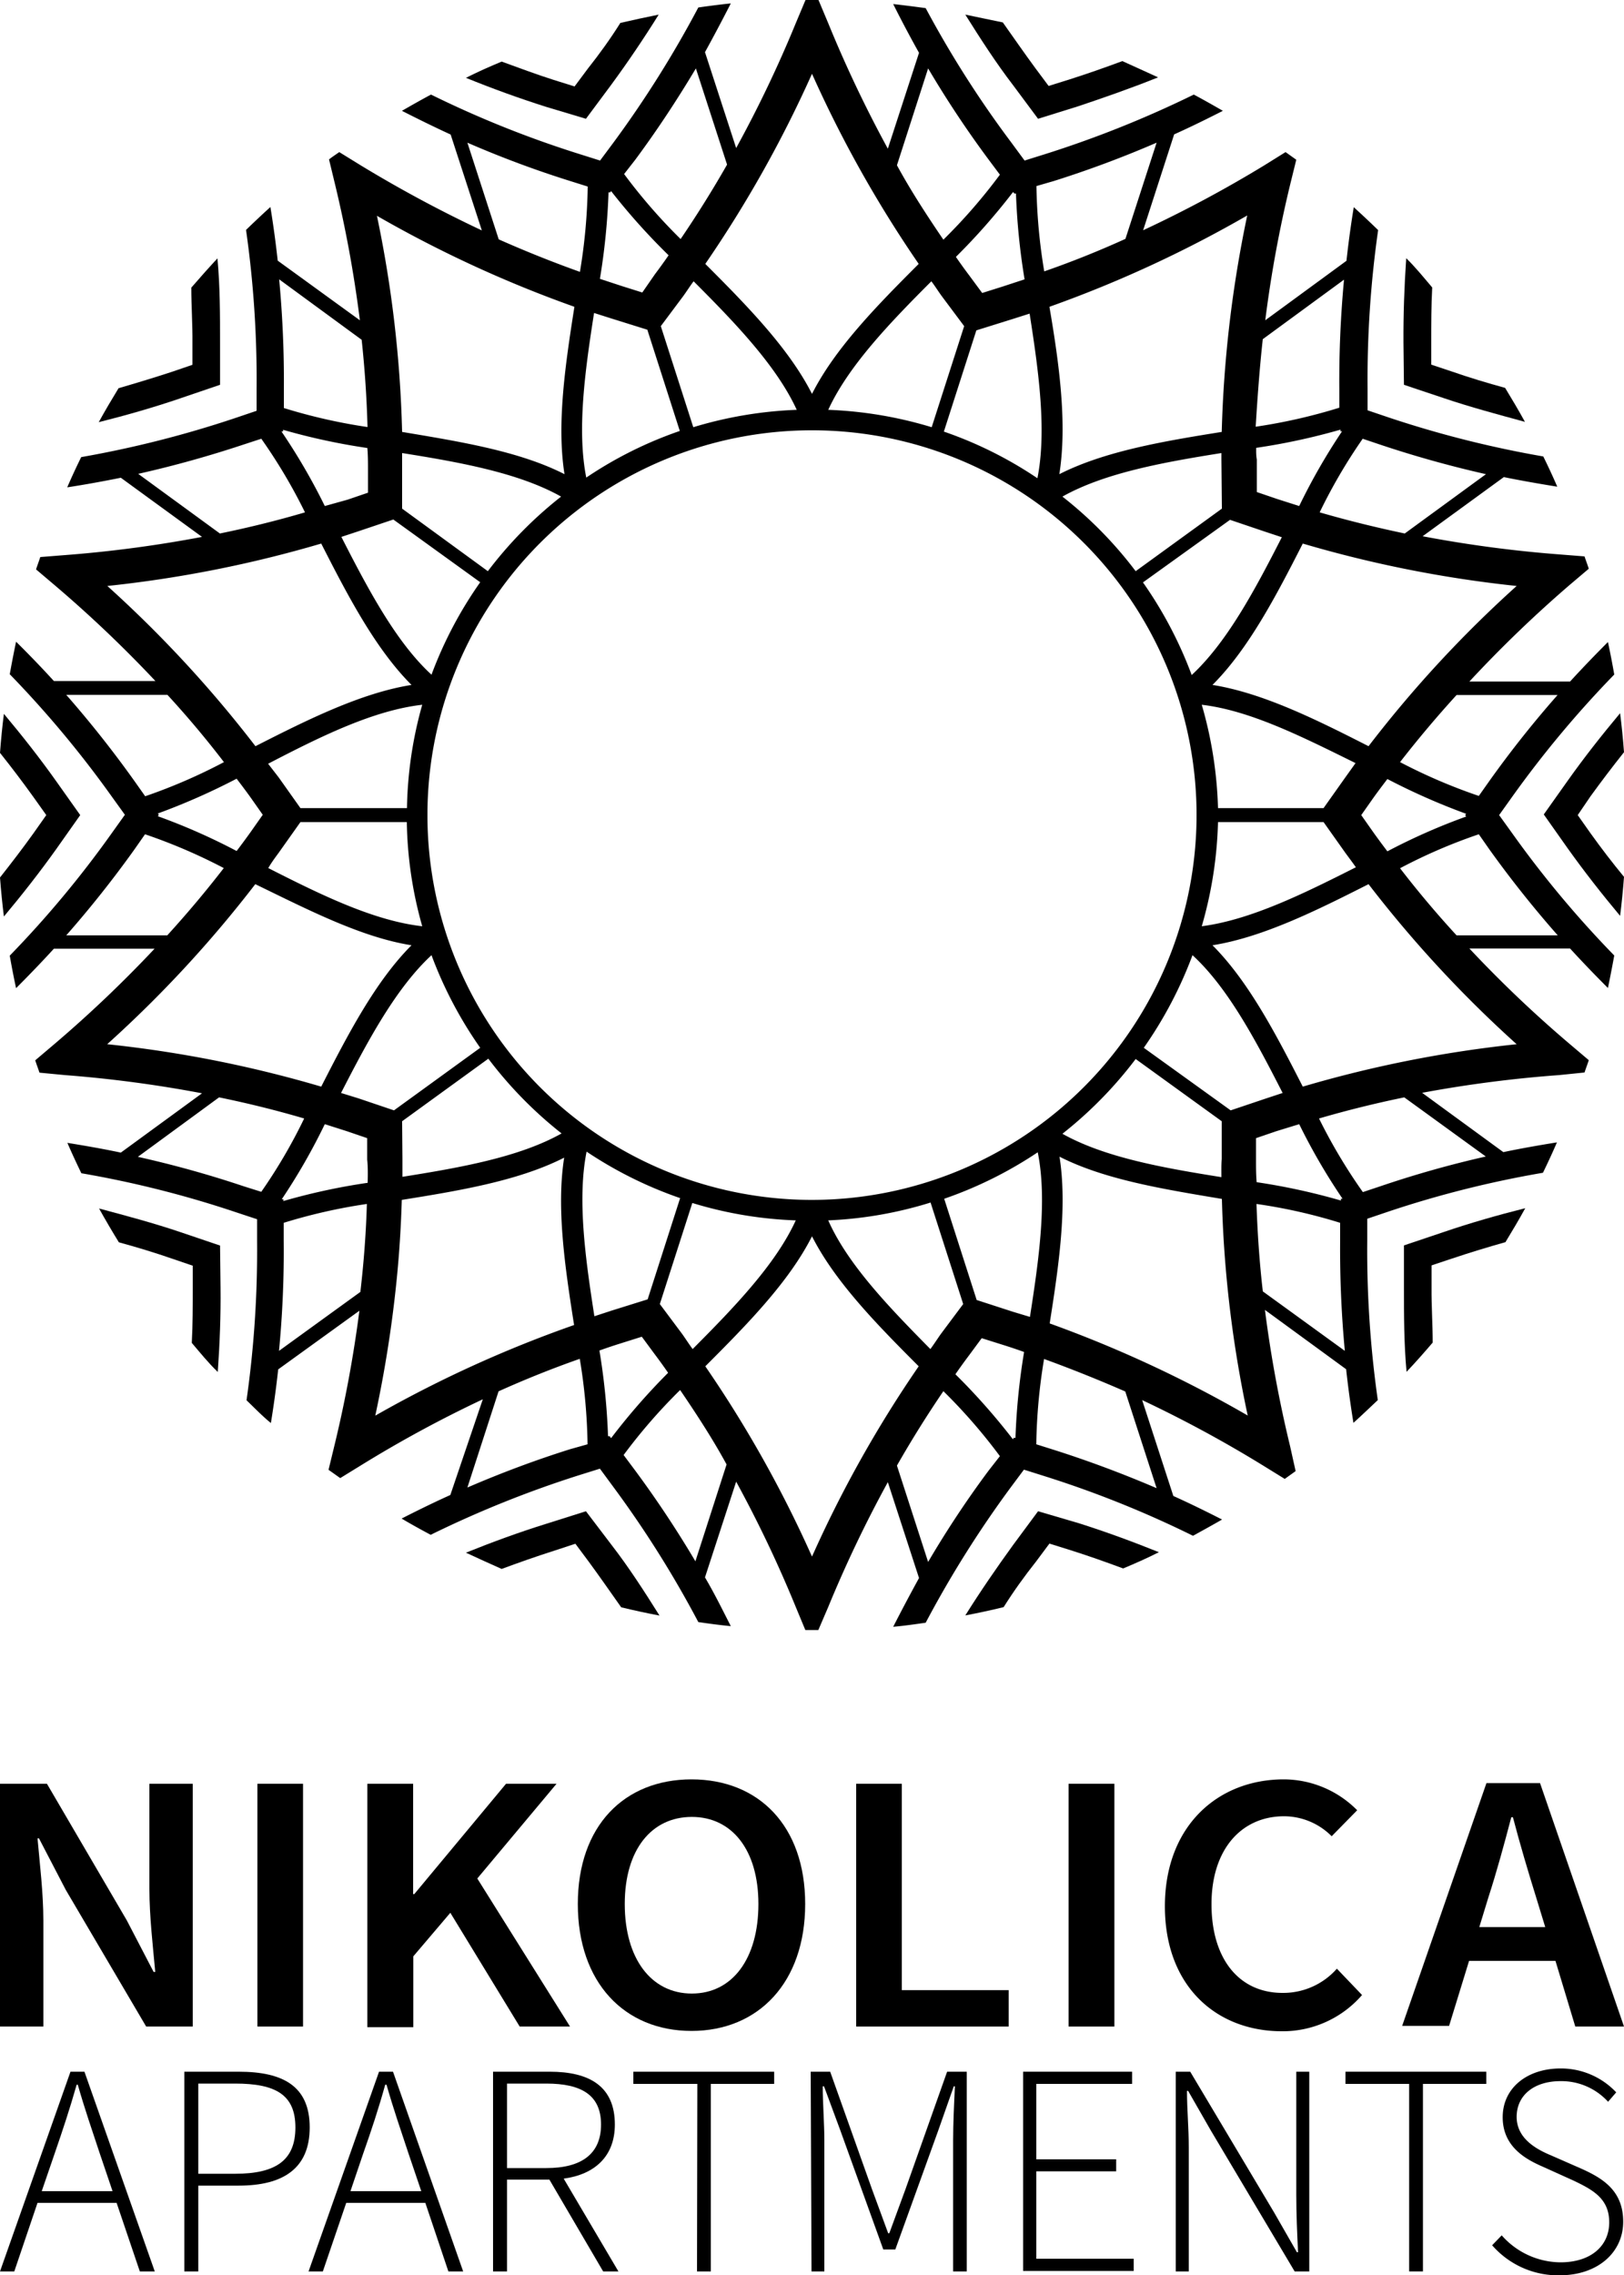 <svg id="Layer_1" data-name="Layer 1" xmlns="http://www.w3.org/2000/svg" viewBox="0 0 100 140"><defs><style>.cls-1{fill:#000000;}</style></defs><title>NIKOLICA WEB dodatno</title><path class="cls-1" d="M4.94,50.16l-1.49-2.1c-1-1.41-2.08-2.78-3.21-4.13Q.09,45.11,0,46.33c.71.89,1.4,1.8,2.06,2.72l.79,1.11-.79,1.12C1.4,52.2.71,53.1,0,54q.09,1.2.24,2.4c1.13-1.35,2.21-2.73,3.21-4.13Z"/><path class="cls-1" d="M13.55,76.65l-2.45-.83c-1.63-.55-3.31-1-5-1.45.39.7.8,1.4,1.22,2.08,1.1.3,2.19.63,3.26,1l1.29.44,0,1.37c0,1.11,0,2.24-.06,3.38.52.61,1,1.21,1.6,1.79.12-1.74.19-3.48.17-5.19Z"/><path class="cls-1" d="M36.08,93l-2.47.78c-1.64.51-3.28,1.11-4.92,1.77.73.34,1.46.67,2.2,1,1.08-.4,2.16-.78,3.23-1.12L35.43,95l.82,1.1c.67.91,1.32,1.85,2,2.81.78.19,1.57.36,2.36.51-.94-1.5-1.91-3-2.94-4.33Z"/><path class="cls-1" d="M63.92,93l-1.54,2.08c-1,1.38-2,2.83-2.94,4.33.8-.15,1.58-.32,2.36-.51.63-1,1.28-1.9,2-2.81l.82-1.1,1.31.41c1.08.34,2.15.72,3.23,1.12.74-.31,1.47-.63,2.2-1-1.64-.66-3.28-1.26-4.92-1.78Z"/><path class="cls-1" d="M86.45,76.64l0,2.59c0,1.71,0,3.44.16,5.19.55-.58,1.08-1.18,1.61-1.8,0-1.13-.08-2.26-.07-3.38l0-1.37,1.29-.43c1.07-.36,2.16-.69,3.26-1,.42-.69.83-1.38,1.22-2.09-1.71.43-3.39.91-5,1.46Z"/><path class="cls-1" d="M92.31,50.16l.8-1.12a64.7,64.7,0,0,1,6.29-7.53c-.12-.68-.25-1.36-.39-2-.8.8-1.58,1.61-2.33,2.43h-6.2A76.6,76.6,0,0,1,96.65,36l1.18-1c-.08-.26-.18-.51-.26-.76l-1.52-.12A76.43,76.43,0,0,1,87.6,33l5-3.64c1.08.22,2.18.41,3.29.59-.27-.63-.56-1.25-.86-1.86a65.3,65.3,0,0,1-9.52-2.4l-1.3-.44V23.92a65,65,0,0,1,.65-9.76q-.74-.72-1.5-1.41-.27,1.65-.45,3.3l-5,3.66a75.45,75.45,0,0,1,1.54-8.38l.37-1.5-.66-.47-1.3.81a76.6,76.6,0,0,1-7.47,4l1.91-5.9c1-.45,2-.94,3-1.45-.59-.34-1.19-.68-1.79-1a65.83,65.83,0,0,1-9.11,3.65l-1.31.41-.81-1.1A64.37,64.37,0,0,1,57,.5c-.67-.09-1.36-.18-2-.25q.76,1.52,1.59,3l-1.92,5.9A76.72,76.72,0,0,1,51,1.43L50.4,0h-.8L49,1.43a75.52,75.52,0,0,1-3.67,7.68l-1.92-5.9c.55-1,1.08-2,1.59-3-.68.07-1.37.16-2,.25a66.19,66.19,0,0,1-5.23,8.32l-.82,1.1-1.3-.41a64.13,64.13,0,0,1-9.11-3.65c-.6.32-1.2.66-1.79,1,1,.51,2,1,3,1.46l1.92,5.9a79.45,79.45,0,0,1-7.45-4l-1.33-.82c-.21.15-.43.29-.63.45l.37,1.53a76.08,76.08,0,0,1,1.53,8.37l-5.06-3.67q-.18-1.65-.45-3.3-.76.69-1.5,1.41a65,65,0,0,1,.65,9.76v1.37l-1.3.44A65.3,65.3,0,0,1,5,28.13c-.3.61-.59,1.23-.86,1.86,1.11-.17,2.21-.37,3.3-.59l5,3.64A76.43,76.43,0,0,1,4,34.16l-1.52.12c-.08.25-.18.51-.26.76l1.18,1a76.6,76.6,0,0,1,6.17,5.87H3.32c-.75-.82-1.53-1.63-2.33-2.42-.14.66-.27,1.34-.39,2a64.79,64.79,0,0,1,6.29,7.54l.8,1.11-.8,1.12A63.88,63.88,0,0,1,.6,58.81c.12.68.25,1.36.39,2,.8-.8,1.58-1.61,2.33-2.43h6.2a76.6,76.6,0,0,1-6.17,5.87l-1.18,1c.08.26.18.51.26.76L4,66.16a76.56,76.56,0,0,1,8.44,1.12l-5,3.65c-1.08-.23-2.18-.42-3.29-.6.27.63.56,1.25.86,1.87a64,64,0,0,1,9.52,2.4l1.3.43V76.4a65.18,65.18,0,0,1-.65,9.77c.49.47,1,1,1.5,1.4q.27-1.65.45-3.3l5-3.61a76.6,76.6,0,0,1-1.56,8.39l-.34,1.4.72.51,1.22-.75a75.34,75.34,0,0,1,7.56-4.1L27.73,92c-1,.45-2,.94-3,1.45.59.35,1.19.68,1.79,1a65.9,65.9,0,0,1,9.11-3.66l1.31-.41.81,1.1A65.06,65.06,0,0,1,43,99.82c.68.1,1.36.19,2,.25-.51-1-1-2-1.59-3l1.92-5.89A76.55,76.55,0,0,1,49,98.89l.59,1.42h.8L51,98.89a76.55,76.55,0,0,1,3.67-7.68l1.92,5.9c-.55,1-1.08,2-1.59,3,.68-.06,1.37-.16,2-.25a66.19,66.19,0,0,1,5.23-8.32l.82-1.1,1.3.41a64.2,64.2,0,0,1,9.11,3.66c.6-.33,1.2-.66,1.79-1-1-.51-2-1-3-1.45l-1.92-5.9a76.11,76.11,0,0,1,7.5,4.06l1.28.79.67-.48L79.44,89a77,77,0,0,1-1.55-8.39l5,3.65q.18,1.65.45,3.3c.51-.46,1-.93,1.5-1.4a65.18,65.18,0,0,1-.65-9.77V75l1.3-.44a64,64,0,0,1,9.52-2.39c.3-.62.59-1.24.86-1.87-1.11.18-2.21.37-3.3.6l-5-3.65A76.56,76.56,0,0,1,96,66.16L97.57,66c.08-.25.18-.5.26-.76l-1.18-1a74.89,74.89,0,0,1-6.17-5.87h6.2c.75.82,1.53,1.63,2.33,2.43.14-.67.27-1.35.39-2a63.88,63.88,0,0,1-6.29-7.53Zm3.6-7.39a64.9,64.9,0,0,0-4.2,5.29l-.65.92a34,34,0,0,1-4.85-2.08q1.64-2.11,3.48-4.13Zm-5.63,7.48a37.82,37.82,0,0,0-4.85,2.14c-.29-.38-.57-.76-.85-1.15l-.76-1.08.76-1.08c.28-.39.56-.76.85-1.14a40.83,40.83,0,0,0,4.85,2.14l-.06.08Zm3.11-14.19a73.18,73.18,0,0,0-9.12,9.86c-3.22-1.64-6.52-3.28-9.61-3.77,2.22-2.22,3.92-5.48,5.56-8.7A74,74,0,0,0,93.39,36.06ZM75.21,72.44c-3.58-.57-7.19-1.21-9.79-2.67a25.18,25.18,0,0,0,4.51-4.6L75.23,69l0,2.32C75.2,71.7,75.21,72.07,75.21,72.44ZM50,73.84A23.68,23.68,0,1,1,73.68,50.16,23.7,23.7,0,0,1,50,73.84Zm7.31.19,2,6.22-1.39,1.86c-.21.3-.41.61-.63.91C54.75,80.45,52.2,77.81,51,75.1A24.68,24.68,0,0,0,57.31,74ZM49,75.1c-1.24,2.71-3.79,5.35-6.35,7.92-.22-.3-.42-.61-.63-.91l-1.39-1.86,2-6.22A24.68,24.68,0,0,0,49,75.1ZM24.76,69l5.31-3.85a25.18,25.18,0,0,0,4.51,4.6c-2.6,1.46-6.22,2.1-9.8,2.67,0-.37,0-.73,0-1.1Zm4.81-33.17a24.92,24.92,0,0,0-3,5.69c-2.18-2-3.9-5.25-5.55-8.48l1-.33,2.2-.74ZM24.76,31.3l0-2.32c0-.36,0-.73,0-1.1,3.58.57,7.19,1.22,9.79,2.68a25.13,25.13,0,0,0-4.51,4.59Zm-7.6,21.18,1.34-1.89h6.55A24.75,24.75,0,0,0,26,57c-3-.34-6.25-1.94-9.48-3.58C16.72,53.07,16.94,52.78,17.16,52.48ZM16.51,47C19.74,45.32,23,43.71,26,43.37a24.75,24.75,0,0,0-.94,6.36H18.5l-1.34-1.89ZM26.57,58.78a25.2,25.2,0,0,0,3,5.7l-5.31,3.85-2.19-.74L21,67.26C22.67,64,24.39,60.8,26.57,58.78ZM42.69,26.29l-2-6.22,1.39-1.86c.21-.29.41-.61.63-.9,2.56,2.56,5.11,5.21,6.35,7.91A25.12,25.12,0,0,0,42.69,26.29ZM51,25.22c1.24-2.7,3.79-5.35,6.35-7.91.22.29.42.61.63.9l1.39,1.86-2,6.22A25.12,25.12,0,0,0,51,25.22ZM75.24,31.3l-5.31,3.85a24.81,24.81,0,0,0-4.51-4.59c2.6-1.46,6.21-2.11,9.79-2.68v.37Zm.5.69,2.19.74,1,.33c-1.65,3.23-3.37,6.46-5.55,8.48a25.2,25.2,0,0,0-3-5.7ZM70.43,64.48a25.2,25.2,0,0,0,3-5.7c2.18,2,3.9,5.25,5.55,8.48l-1,.33-2.2.74ZM82.84,47.84,81.5,49.73H75A25.18,25.18,0,0,0,74,43.37c3,.35,6.24,2,9.47,3.59Zm.65,5.53C80.26,55,77,56.61,74,57A25.18,25.18,0,0,0,75,50.59H81.5l1.34,1.89C83.06,52.78,83.28,53.07,83.49,53.37ZM83.91,27l1.07.36a67.15,67.15,0,0,0,6.52,1.82l-5,3.65q-2.68-.56-5.24-1.3A33.26,33.26,0,0,1,83.91,27Zm-6.15-6.13,5-3.66a67,67,0,0,0-.29,6.75v1.13a34,34,0,0,1-5.15,1.17C77.43,24.46,77.56,22.66,77.76,20.85Zm-.41,6.69a39.48,39.48,0,0,0,5.19-1.12v.1l.1,0A37.88,37.88,0,0,0,80,31.14l-1.35-.43-1.26-.43,0-2C77.34,28,77.35,27.77,77.35,27.54ZM76.8,13.26a74,74,0,0,0-1.57,13.32c-3.57.57-7.2,1.18-10,2.6.49-3.09,0-6.74-.61-10.3A74.2,74.2,0,0,0,76.8,13.26ZM64.89,11.14a65.65,65.65,0,0,0,6.33-2.36L69.3,14.7q-2.49,1.13-5,2a34.78,34.78,0,0,1-.48-5.25ZM63.4,19.3c.56,3.58,1.06,7.21.48,10.13a24.61,24.61,0,0,0-5.76-2.87l2-6.23,2.21-.69Zm-1-7.47.06.08.1,0a40.82,40.82,0,0,0,.53,5.28l-1.34.44-1.27.4-.79-1.07c-.28-.37-.56-.76-.83-1.15A39.66,39.66,0,0,0,62.37,11.83ZM57.15,4.21a63.92,63.92,0,0,0,3.74,5.63l.68.91a34,34,0,0,1-3.48,4c-1-1.47-2-3-2.86-4.58ZM50,4.54a74,74,0,0,0,6.57,11.7c-2.56,2.56-5.15,5.19-6.57,8-1.42-2.8-4-5.43-6.57-8A74,74,0,0,0,50,4.54ZM39.11,9.84c1.32-1.78,2.57-3.67,3.74-5.63l1.92,5.92c-.9,1.58-1.86,3.11-2.86,4.58a34,34,0,0,1-3.48-4Zm-1.64,2,.1,0,.06-.08a39.66,39.66,0,0,0,3.54,3.95c-.27.39-.55.78-.83,1.15L39.55,18l-1.27-.4-1.34-.44A40.82,40.82,0,0,0,37.47,11.88Zm.18,7.76,2.21.69,2,6.23a24.61,24.61,0,0,0-5.76,2.87c-.58-2.92-.08-6.55.48-10.13ZM28.78,8.78a63.1,63.1,0,0,0,6.33,2.36l1.08.34a34.78,34.78,0,0,1-.48,5.25q-2.52-.9-5-2Zm6.59,10.1c-.56,3.56-1.1,7.21-.61,10.3-2.79-1.42-6.42-2-10-2.6a73.29,73.29,0,0,0-1.55-13.3A74.25,74.25,0,0,0,35.37,18.88ZM22.66,29l0,1.32-1.26.43L20,31.14a37.88,37.88,0,0,0-2.67-4.59l.1,0v-.1a39.48,39.48,0,0,0,5.19,1.12C22.66,28,22.66,28.49,22.66,29Zm-.39-8.09q.29,2.7.36,5.37a34.28,34.28,0,0,1-5.15-1.17V23.94a67,67,0,0,0-.29-6.75ZM8.51,29.16c2.23-.5,4.4-1.11,6.51-1.81L16.09,27a33.26,33.26,0,0,1,2.69,4.53q-2.55.75-5.24,1.3Zm-1.9,6.9a74,74,0,0,0,13.17-2.61c1.64,3.22,3.34,6.48,5.56,8.7-3.09.49-6.39,2.13-9.61,3.77A73.83,73.83,0,0,0,6.61,36.06Zm3.11,14a40.83,40.83,0,0,0,4.85-2.14c.29.38.57.75.85,1.14l.76,1.08-.76,1.08c-.28.39-.56.77-.85,1.15a37.82,37.82,0,0,0-4.85-2.14l.06-.09ZM4.08,42.76h6.23q1.84,2,3.48,4.14A34,34,0,0,1,8.94,49l-.65-.92A67,67,0,0,0,4.08,42.76Zm0,14.8a66.66,66.66,0,0,0,4.2-5.29l.65-.93a34,34,0,0,1,4.85,2.08q-1.63,2.11-3.48,4.14Zm2.52,6.7a73.71,73.71,0,0,0,9.12-9.85C19,56,22.25,57.68,25.34,58.17c-2.22,2.22-3.92,5.49-5.56,8.7A74,74,0,0,0,6.61,64.26Zm9.48,9.08L15,73a65,65,0,0,0-6.51-1.81l5-3.66q2.69.55,5.24,1.3A32.66,32.66,0,0,1,16.09,73.34Zm6.1,6.17-5,3.62a64.07,64.07,0,0,0,.29-6.75V75.25a33.9,33.9,0,0,1,5.12-1.16C22.54,75.88,22.4,77.69,22.19,79.51Zm.45-6.72a39,39,0,0,0-5.18,1.12V73.8l-.1,0A37.88,37.88,0,0,0,20,69.18l1.35.43,1.26.43,0,1.32C22.66,71.83,22.65,72.31,22.64,72.79Zm.48,14.32A75.84,75.84,0,0,0,24.4,79l0,0,0,0c.18-1.73.29-3.45.34-5.16,3.57-.57,7.21-1.18,10-2.6-.49,3.09.05,6.74.61,10.3A74.43,74.43,0,0,0,23.12,87.11Zm12,2.07q-3.18,1-6.33,2.36l1.92-5.92q2.49-1.12,5-2a34.79,34.79,0,0,1,.48,5.26ZM36.6,81c-.56-3.59-1.06-7.22-.48-10.13a25,25,0,0,0,5.76,2.86l-2,6.23-2.21.69Zm1,7.47-.06-.09-.1,0a40.51,40.51,0,0,0-.53-5.27c.44-.16.89-.31,1.34-.45l1.27-.4.79,1.07c.28.37.56.76.83,1.15A39.71,39.71,0,0,0,37.63,88.5Zm5.22,7.61a65.43,65.43,0,0,0-3.74-5.63l-.68-.91a34,34,0,0,1,3.48-4c1,1.47,2,3,2.86,4.58ZM50,95.79a73.61,73.61,0,0,0-6.57-11.71c2.56-2.56,5.15-5.19,6.57-8,1.42,2.8,4,5.43,6.57,8A73.61,73.61,0,0,0,50,95.79Zm10.89-5.31q-2,2.68-3.74,5.64l-1.92-5.93c.9-1.58,1.86-3.11,2.86-4.58a34,34,0,0,1,3.48,4Zm1.64-2-.1,0-.06.09a39.71,39.71,0,0,0-3.54-4c.27-.39.55-.78.83-1.15l.79-1.07,1.27.4c.45.14.9.29,1.34.45A40.51,40.51,0,0,0,62.53,88.44Zm-.17-7.76L60.14,80l-2-6.23a25,25,0,0,0,5.76-2.86c.59,2.91.08,6.54-.48,10.13Zm8.86,10.86q-3.15-1.35-6.33-2.36l-1.08-.34a34.78,34.78,0,0,1,.48-5.25c1.68.61,3.35,1.28,5,2Zm-6.59-10.1c.56-3.56,1.1-7.21.61-10.3,2.79,1.42,6.42,2,10,2.6a72.39,72.39,0,0,0,1.59,13.33A75.29,75.29,0,0,0,64.63,81.44ZM77.34,71.36l0-1.32,1.26-.43L80,69.18a37.88,37.88,0,0,0,2.67,4.59l-.1,0v.11a39.42,39.42,0,0,0-5.19-1.13C77.34,72.31,77.34,71.84,77.34,71.36Zm.42,8.11c-.21-1.81-.33-3.61-.39-5.38a32.89,32.89,0,0,1,5.15,1.16v1.13a66.88,66.88,0,0,0,.29,6.75Zm13.73-8.3A64,64,0,0,0,85,73l-1.08.36a33.66,33.66,0,0,1-2.7-4.53q2.57-.75,5.25-1.3Zm1.9-6.91a74,74,0,0,0-13.17,2.61c-1.64-3.21-3.34-6.48-5.56-8.7,3.09-.49,6.39-2.13,9.61-3.76A73.71,73.71,0,0,0,93.39,64.26Zm-3.7-6.7q-1.84-2-3.48-4.13a33,33,0,0,1,4.85-2.09l.65.93a66.81,66.81,0,0,0,4.21,5.29Z"/><path class="cls-1" d="M97.94,51.28l-.79-1.12L97.94,49c.66-.91,1.35-1.82,2.06-2.71q-.09-1.21-.24-2.4c-1.13,1.35-2.21,2.72-3.21,4.13l-1.49,2.1,1.49,2.11c1,1.4,2.08,2.78,3.21,4.13q.15-1.2.24-2.4C99.29,53.1,98.6,52.2,97.94,51.28Z"/><path class="cls-1" d="M86.45,23.68l2.45.82c1.63.55,3.31,1,5,1.46-.39-.71-.8-1.4-1.22-2.09-1.1-.3-2.19-.63-3.26-1l-1.29-.43,0-1.37c0-1.12,0-2.25.06-3.38-.52-.61-1-1.21-1.6-1.8-.12,1.75-.18,3.48-.17,5.19Z"/><path class="cls-1" d="M63.92,7.31l2.47-.77C68,6,69.67,5.42,71.31,4.76c-.73-.34-1.46-.66-2.2-1-1.08.4-2.16.78-3.23,1.12l-1.31.41-.82-1.1c-.67-.91-1.32-1.85-2-2.81C61,1.23,60.23,1.06,59.44.9c.94,1.5,1.91,3,2.94,4.34Z"/><path class="cls-1" d="M36.08,7.31l1.54-2.07Q39.15,3.16,40.56.9c-.79.16-1.58.33-2.36.51-.63,1-1.28,1.9-2,2.81l-.82,1.1-1.31-.41C33,4.57,32,4.19,30.89,3.79c-.74.31-1.47.63-2.2,1q2.46,1,4.92,1.78Z"/><path class="cls-1" d="M13.55,23.68l0-2.58c0-1.72,0-3.45-.16-5.2-.55.59-1.08,1.19-1.61,1.8,0,1.13.08,2.26.07,3.38l0,1.37-1.29.44c-1.07.35-2.16.68-3.26,1-.42.69-.83,1.38-1.22,2.09,1.71-.43,3.39-.91,5-1.46Z"/><path class="cls-1" d="M0,109.77H2.89l4.92,8.41,1.65,3.17h.1c-.14-1.53-.36-3.42-.36-5.09v-6.49h2.67v14.94H9L4.05,116.3,2.4,113.13H2.31c.14,1.58.36,3.38.36,5.05v6.53H0Z"/><path class="cls-1" d="M15.85,109.77h2.81v14.94H15.85Z"/><path class="cls-1" d="M22.62,109.77h2.82v6.79h.07l5.65-6.79h3.11l-4.88,5.83,5.71,9.11H32l-4.27-7-2.28,2.68v4.36H22.62Z"/><path class="cls-1" d="M35.58,117.17c0-4.82,2.87-7.67,7-7.67s7,2.85,7,7.67-2.87,7.81-7,7.81S35.58,122,35.58,117.17Zm11.12,0c0-3.33-1.63-5.36-4.1-5.36s-4.13,2-4.13,5.36,1.63,5.51,4.13,5.51S46.7,120.53,46.7,117.17Z"/><path class="cls-1" d="M52.72,109.77h2.81v12.7h6.58v2.24H52.72Z"/><path class="cls-1" d="M65.8,109.77h2.82v14.94H65.8Z"/><path class="cls-1" d="M79.05,109.5a6.38,6.38,0,0,1,4.52,1.9L82,113a4.15,4.15,0,0,0-2.93-1.23c-2.6,0-4.47,2-4.47,5.41s1.73,5.46,4.37,5.46a4.4,4.4,0,0,0,3.35-1.49l1.55,1.62A6.46,6.46,0,0,1,78.93,125c-4,0-7.2-2.74-7.2-7.69S75,109.5,79.05,109.5Z"/><path class="cls-1" d="M95.78,120.67H90.46l-1.23,4H86.34l5.19-14.94h3.3L100,124.71H97Zm-.63-2.08-.56-1.83c-.49-1.57-1-3.29-1.43-4.93h-.1c-.44,1.67-.9,3.36-1.41,4.93l-.56,1.83Z"/><path class="cls-1" d="M7.18,135.56H2.31L.88,139.78H0l4.34-12.29H5.2l4.33,12.29H8.61Zm-.25-.72-.78-2.3c-.48-1.45-.93-2.74-1.36-4.25H4.72c-.43,1.51-.86,2.8-1.36,4.25l-.79,2.3Z"/><path class="cls-1" d="M11.35,127.49H14.7c2.75,0,4.37.9,4.37,3.43s-1.64,3.58-4.37,3.58H12.21v5.28h-.86Zm3.13,6.28c2.52,0,3.71-.84,3.71-2.85s-1.21-2.7-3.71-2.7H12.21v5.55Z"/><path class="cls-1" d="M26.19,135.56H21.32l-1.44,4.22H19l4.34-12.29h.86l4.32,12.29h-.91Zm-.25-.72-.78-2.3c-.48-1.45-.93-2.74-1.36-4.25h-.08c-.42,1.51-.85,2.8-1.36,4.25l-.78,2.3Z"/><path class="cls-1" d="M37.14,139.78l-3.31-5.65H31.22v5.65h-.86V127.49h3.5c2.44,0,4,.9,4,3.25,0,1.95-1.23,3.07-3.15,3.33l3.37,5.71Zm-3.5-6.36c2.18,0,3.37-.88,3.37-2.68s-1.19-2.52-3.37-2.52H31.22v5.2Z"/><path class="cls-1" d="M42.94,128.24H39v-.75h8.67v.75h-3.9v11.54h-.85Z"/><path class="cls-1" d="M49.92,127.49h1.2l2.57,7.22,1,2.72h.07l1-2.72,2.56-7.22h1.21v12.29h-.84V131.7c0-1,.06-2.29.11-3.31h-.07l-.95,2.7-2.65,7.34h-.74l-2.65-7.34-1-2.7h-.08c0,1,.1,2.31.1,3.31v8.08h-.79Z"/><path class="cls-1" d="M63,127.49h6.71v.75H63.81v4.64h4.92v.74H63.81V139h6v.75H63Z"/><path class="cls-1" d="M72.4,127.49h.89l5.17,8.67,1.4,2.44h.07c-.06-1.19-.11-2.38-.11-3.58v-7.53h.8v12.29h-.9l-5.16-8.67-1.4-2.44h-.07c0,1.17.11,2.29.11,3.48v7.63h-.8Z"/><path class="cls-1" d="M86.77,128.24H82.85v-.75h8.67v.75h-3.9v11.54h-.85Z"/><path class="cls-1" d="M92.47,137.56a4.86,4.86,0,0,0,3.62,1.66c1.86,0,3-1,3-2.46s-1-2-2.22-2.58l-1.86-.84c-1.06-.46-2.48-1.23-2.48-3.05s1.53-3,3.56-3a4.67,4.67,0,0,1,3.43,1.47l-.5.58a3.89,3.89,0,0,0-2.93-1.27c-1.62,0-2.7.86-2.7,2.2s1.23,2,2.12,2.37l1.87.82c1.36.61,2.57,1.38,2.57,3.26s-1.55,3.3-3.93,3.3a5.39,5.39,0,0,1-4.14-1.85Z"/></svg>
